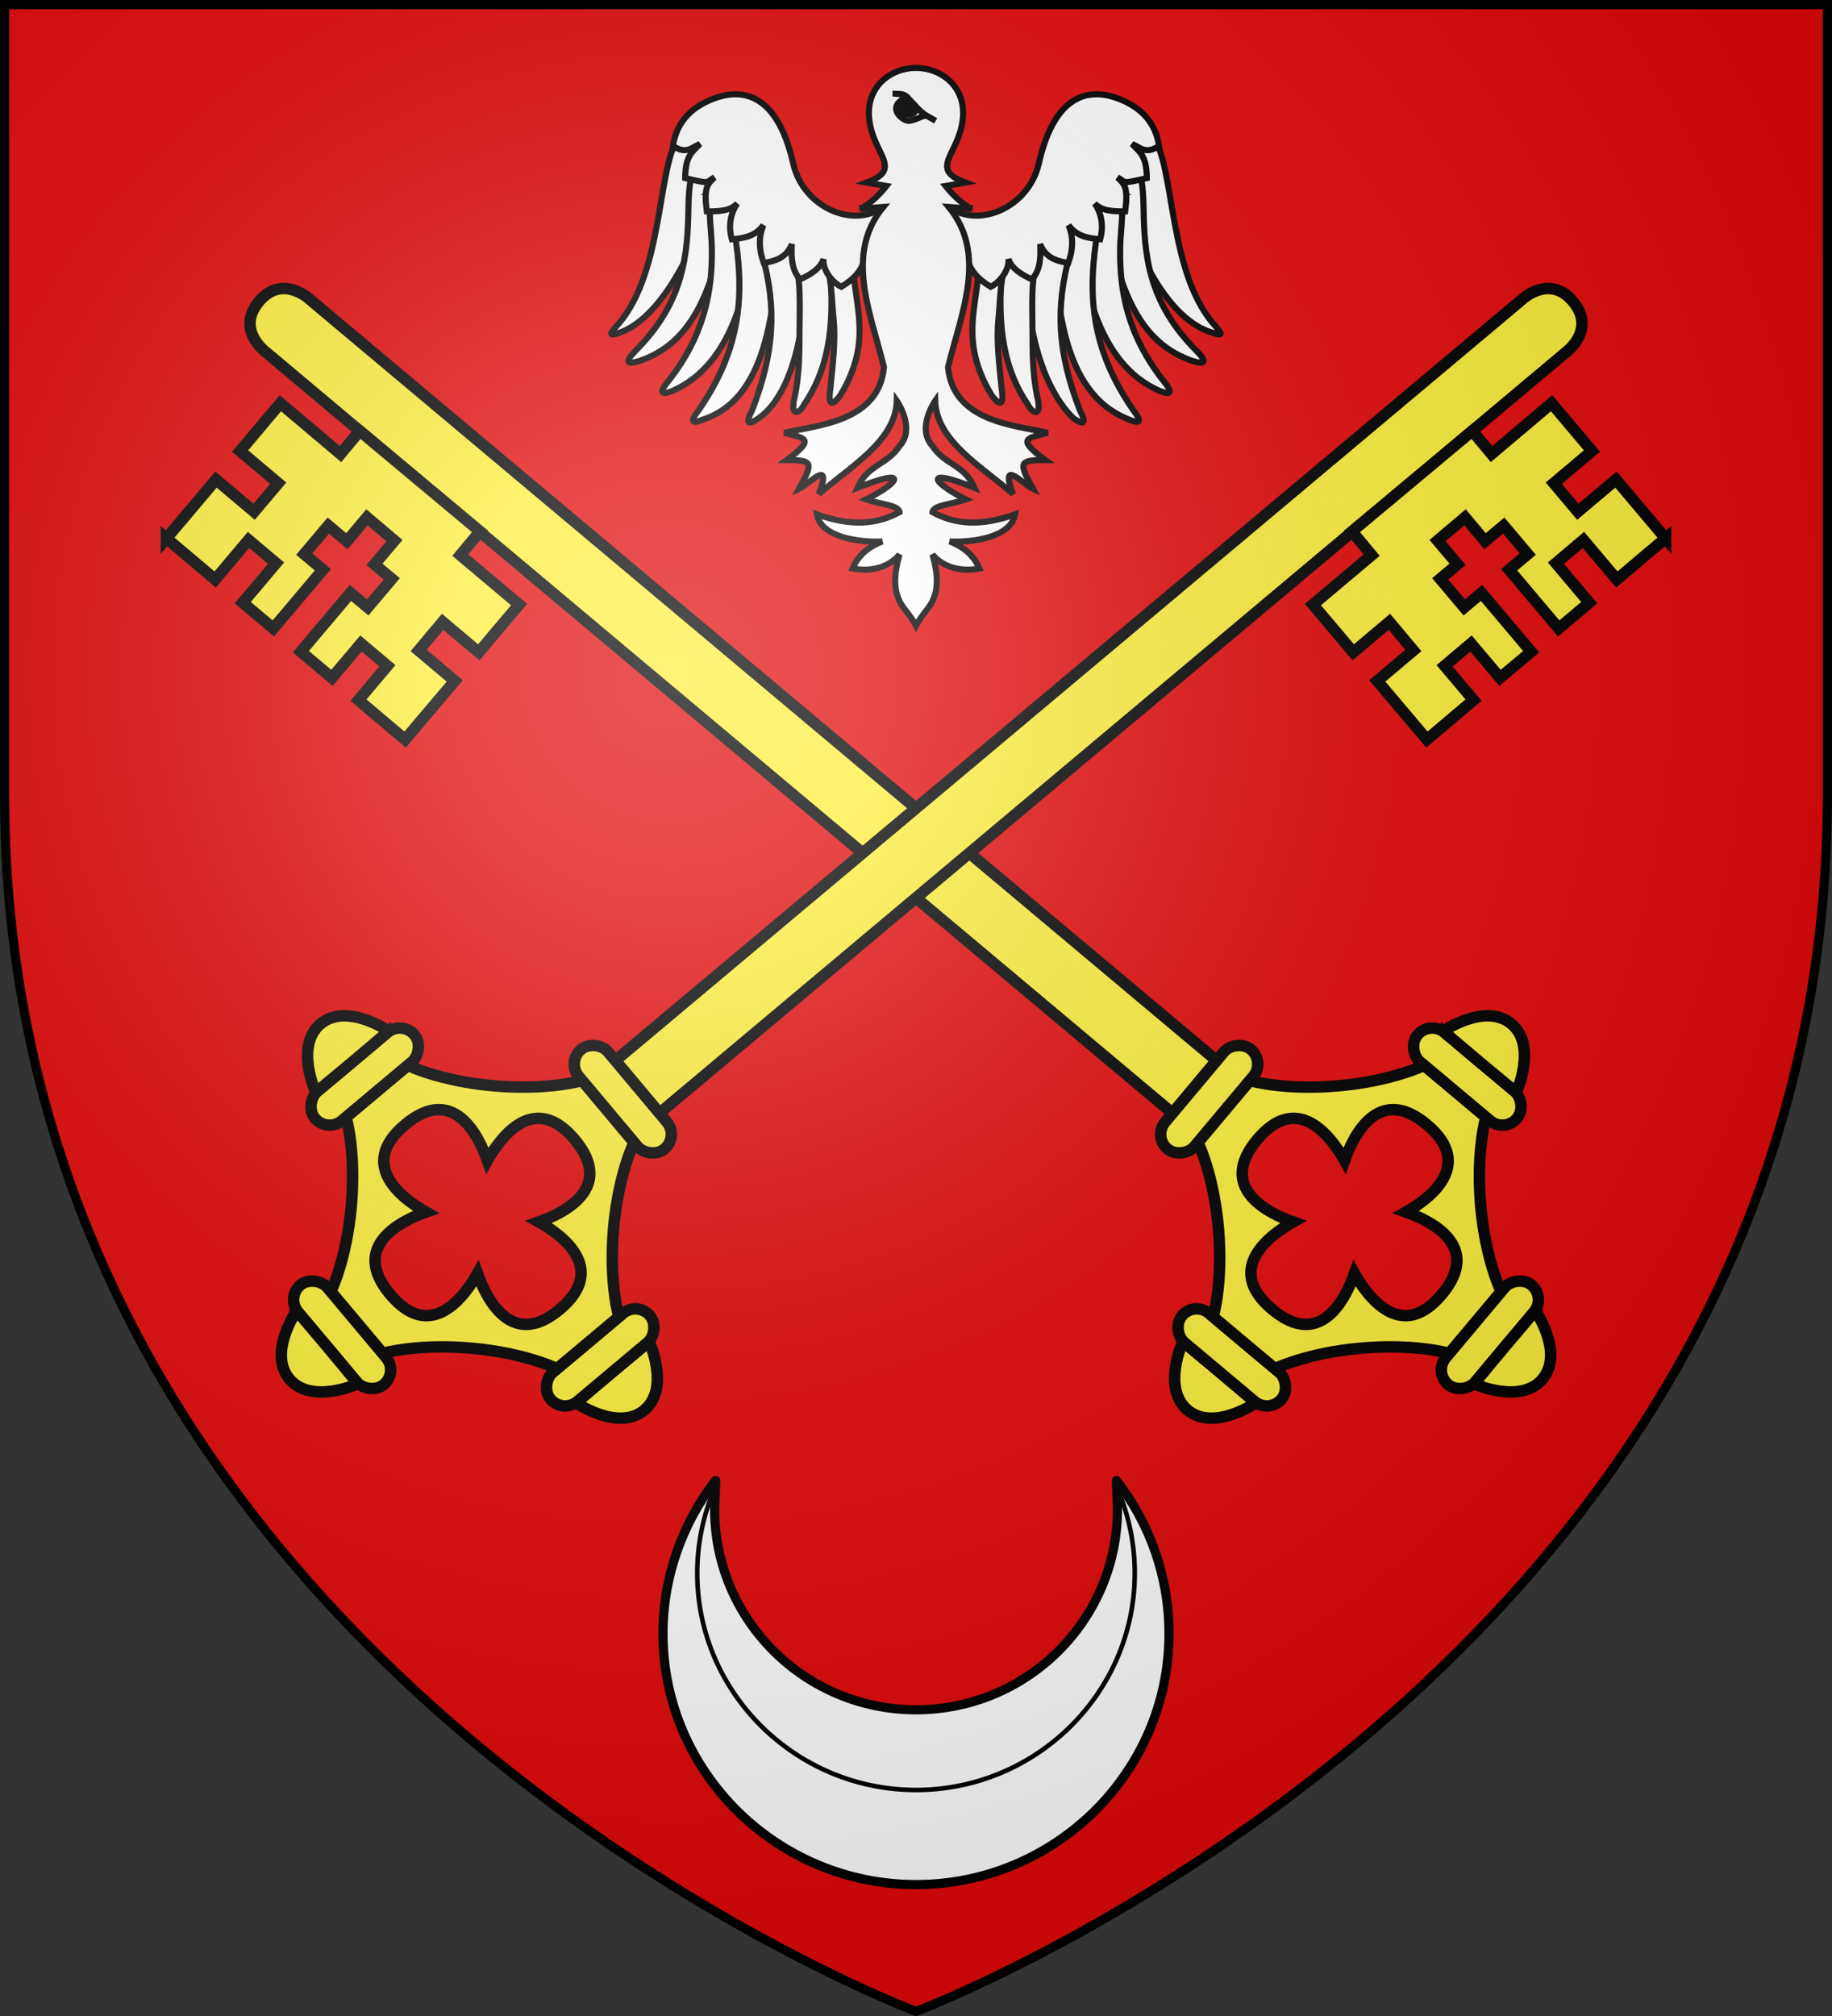 <svg xmlns="http://www.w3.org/2000/svg" xmlns:xlink="http://www.w3.org/1999/xlink" width="600" height="660" version="1.0"><rect width="100%" height="100%" fill="#333333" stroke="none"/><defs><radialGradient id="c" cx="-80" cy="-80" r="405" gradientUnits="userSpaceOnUse"><stop offset="0" style="stop-color:#fff;stop-opacity:.31"/><stop offset=".19" style="stop-color:#fff;stop-opacity:.25"/><stop offset=".6" style="stop-color:#6b6b6b;stop-opacity:.125"/><stop offset="1" style="stop-color:#000;stop-opacity:.125"/></radialGradient><path id="a" d="M-298.5-298.5h597V-40C298.5 246.31 0 358.5 0 358.5S-298.5 246.31-298.5-40v-258.5z"/></defs><use xlink:href="#a" width="600" height="660" style="fill:#e20909" transform="translate(300 300)"/><g transform="translate(300 300)"><path d="M221.352 83.46c-10.8 13.884-17.25 31.31-17.25 50.218 0 45.32 37.37 82.094 82.875 82.094 45.506 0 82.844-36.775 82.844-82.094 0-18.909-6.419-36.334-17.219-50.218l.344 9.437c0 36.255-29.564 65.656-65.969 65.656-36.405 0-65.969-29.4-65.969-65.656l.344-9.437z" style="fill:#fff;fill-opacity:1;fill-rule:nonzero;stroke:#000;stroke-width:3;stroke-linecap:butt;stroke-linejoin:round;marker:none;marker-start:none;marker-mid:none;marker-end:none;stroke-miterlimit:4;stroke-dasharray:none;stroke-dashoffset:0;stroke-opacity:1;visibility:visible;display:inline;overflow:visible;enable-background:accumulate" transform="translate(-286.962 101.2)"/><path d="M222.196 83.46a70.315 70.315 0 0 0-6.875 30.375c0 39.18 32.315 70.968 71.656 70.968 39.342 0 71.625-31.789 71.625-70.968a70.43 70.43 0 0 0-6.875-30.375" style="fill:none;fill-opacity:1;fill-rule:nonzero;stroke:#000;stroke-width:1.5;stroke-linecap:butt;stroke-linejoin:round;marker:none;marker-start:none;marker-mid:none;marker-end:none;stroke-miterlimit:4;stroke-dasharray:none;stroke-dashoffset:0;stroke-opacity:1;visibility:visible;display:inline;overflow:visible;enable-background:accumulate" transform="translate(-286.962 101.2)"/><use xlink:href="#b" width="600" height="660" transform="matrix(-1 0 0 1 0 0)"/><g id="b" style="display:inline" transform="rotate(50 708.08 309.46) scale(1.25)"><path d="M53.063 647.5 53 660l.063 12.5S66 668.904 66 660s-12.937-12.5-12.938-12.5z" style="fill:#fcef3c;fill-opacity:1;fill-rule:evenodd;stroke:#000;stroke-width:3;stroke-linecap:butt;stroke-linejoin:miter;stroke-miterlimit:4;stroke-dasharray:none;stroke-opacity:1"/><path d="M-8.99 297s-.682-10 8.99-10c9.677 0 8.99 10 8.99 10v310H-8.99V297z" style="fill:#fcef3c;fill-opacity:1;stroke:#000;stroke-width:3;stroke-linecap:square;stroke-linejoin:round;stroke-miterlimit:4;stroke-opacity:1"/><path d="M63.083 308.281 63.146 325l-13.563.031.031 9.438 13.532-.031.03 10.468-20.124.063v-6.375l-9.781.031V345h-8.157l.032 9.438 8.125-.032v5.938l9.78-.031v-5.907l20.157-.062V365l-11.781.031.031 9.063 11.75-.031.063 16-20.125.093-.032-12.375h-9.78l.03 12.375-16.375.063-.03-20.125-8.063-.031L8.989 329l7.875.031-.062-20.625 16.375-.031.031 13.063 9.781-.032-.03-13.062 20.124-.063z" style="fill:#fcef3c;fill-opacity:1;fill-rule:evenodd;stroke:#000;stroke-width:3;stroke-linecap:butt;stroke-linejoin:miter;stroke-miterlimit:4;stroke-dasharray:none;stroke-opacity:1"/><rect width="10" height="34" x="43" y="643" ry="5" style="fill:#fcef3c;fill-opacity:1;stroke:#000;stroke-width:3;stroke-linecap:square;stroke-linejoin:round;stroke-miterlimit:4;stroke-dasharray:none;stroke-opacity:1"/><path d="M-10.562 617s-3.71 8.505-13.821 18.617C-34.495 645.728-43 649.438-43 649.438v21.124s8.505 3.71 18.617 13.821C-14.272 694.495-10.562 703-10.562 703h21.124s3.71-8.505 13.821-18.617C34.495 674.272 43 670.562 43 670.562v-21.124s-8.505-3.71-18.617-13.821C14.272 625.505 10.562 617 10.562 617h-21.124zM0 628.44c16.724-.004 12.816 14.911 10.5 21.06 6.149-2.316 21.064-6.224 21.06 10.5.004 16.724-14.911 12.816-21.06 10.5 2.316 6.149 6.224 21.064-10.5 21.06-16.724.004-12.816-14.911-10.5-21.06-6.149 2.316-21.064 6.224-21.06-10.5-.004-16.724 14.911-12.816 21.06-10.5-2.316-6.149-6.224-21.064 10.5-21.06z" style="fill:#fcef3c;fill-opacity:1;fill-rule:evenodd;stroke:#000;stroke-width:3;stroke-linecap:butt;stroke-linejoin:miter;stroke-miterlimit:4;stroke-dasharray:none;stroke-opacity:1"/><rect width="10" height="34" x="-53" y="643" ry="5" style="fill:#fcef3c;fill-opacity:1;stroke:#000;stroke-width:3;stroke-linecap:square;stroke-linejoin:round;stroke-miterlimit:4;stroke-dasharray:none;stroke-opacity:1"/><rect width="10" height="34" x="607" y="-17" ry="5" style="fill:#fcef3c;fill-opacity:1;stroke:#000;stroke-width:3;stroke-linecap:square;stroke-linejoin:round;stroke-miterlimit:4;stroke-dasharray:none;stroke-opacity:1" transform="rotate(90)"/><rect width="10" height="34" x="703" y="-17" ry="5" style="fill:#fcef3c;fill-opacity:1;stroke:#000;stroke-width:3;stroke-linecap:square;stroke-linejoin:round;stroke-miterlimit:4;stroke-dasharray:none;stroke-opacity:1" transform="rotate(90)"/><path d="M-53.063 647.5-53 660l-.063 12.5S-66 668.904-66 660s12.937-12.5 12.938-12.5zM-12.5 713.063 0 713l12.5.063S8.904 726 0 726s-12.5-12.937-12.5-12.938z" style="fill:#fcef3c;fill-opacity:1;fill-rule:evenodd;stroke:#000;stroke-width:3;stroke-linecap:butt;stroke-linejoin:miter;stroke-miterlimit:4;stroke-dasharray:none;stroke-opacity:1"/></g><path d="M-75.543-257.301c-9.552 5.683-5.888 42.67-20.743 61.923-2.06 2.794-6.347 6.355-.59 4.225 18.98-6.958 34.426-48.879 32.311-69.382-1.645.001-4.66-.112-6.32.003-2.75 1.077-1.908 2.154-4.658 3.23z" style="fill:#fff;fill-opacity:1;fill-rule:evenodd;stroke:#000;stroke-width:2;stroke-linecap:butt;stroke-linejoin:miter;stroke-miterlimit:4;stroke-dasharray:none;stroke-opacity:1"/><path d="M-71.99-246.509c-2.298 3.98-2.463 10.317-2.55 14.974-.283 15.015-1.441 30.423-17.235 46.292-3.67 3.716-3.057 4.722 1.187 3.418 25.331-8.523 24.982-40.401 33.072-58.233-.61-3.807-.258-7.505-2.725-9.912-1.635.18-3.267.17-4.904.466-2.616 1.37-4.23 1.625-6.846 2.995z" style="fill:#fff;fill-opacity:1;fill-rule:evenodd;stroke:#000;stroke-width:2;stroke-linecap:butt;stroke-linejoin:miter;stroke-miterlimit:4;stroke-dasharray:none;stroke-opacity:1"/><path d="M-67.154-237.182c-.988 6.924.163 12.365.279 18.06.295 14.528-2.477 28.879-14.17 43.822-3.242 3.897-2.565 4.819 1.43 3.206 23.076-10.264 25.329-42.605 28.374-60.509-.905-3.63-2.509-7.094-5.094-9.216-1.566.31-3.144.436-4.703.857-2.415 1.542-3.701 2.238-6.116 3.78z" style="fill:#fff;fill-opacity:1;fill-rule:evenodd;stroke:#000;stroke-width:2;stroke-linecap:butt;stroke-linejoin:miter;stroke-miterlimit:4;stroke-dasharray:none;stroke-opacity:1"/><path d="M-59.56-224.794c3.43 20.458 2.704 38.267-11.548 59.006-3.056 3.874-2.374 4.754 1.474 3.084 22.772-7.46 22.831-41.387 25.342-58.886-.972-3.51-1.21-6.841-3.778-8.841-1.517.34-3.05.504-4.556.953l-6.933 4.684z" style="fill:#fff;fill-opacity:1;fill-rule:evenodd;stroke:#000;stroke-width:2;stroke-linecap:butt;stroke-linejoin:miter;stroke-miterlimit:4;stroke-dasharray:none;stroke-opacity:1"/><path d="M-50.345-216.595c4.691 17.365 4.105 31.584-3.291 50.831-2.283 4.374-1.45 5.113 2.02 2.757 12.943-9.026 16.598-37.022 14.878-53.875-1.24-4.728-2.914-5.507-7.321-7.392-1.427.617-2.903 1.061-4.3 1.783-1.715 2.488-2.786 2.04-1.986 5.896z" style="fill:#fff;fill-opacity:1;fill-rule:evenodd;stroke:#000;stroke-width:2;stroke-linecap:butt;stroke-linejoin:miter;stroke-miterlimit:4;stroke-dasharray:none;stroke-opacity:1"/><path d="M-40.191-216.82c2.688 8.043 2.062 16.346 2.039 25.326-.018 6.66.008 13.688-1.532 21.262-1.817 6.98 1.588 5.79 3.058 2.638 9.41-13.73 9.832-29.911 8.235-47.187-.103-2.455 1.476-5.34-5.666-9.865-5.542 1.457-7.79 2.844-6.134 7.825z" style="fill:#fff;fill-opacity:1;fill-rule:evenodd;stroke:#000;stroke-width:2;stroke-linecap:butt;stroke-linejoin:miter;stroke-miterlimit:4;stroke-dasharray:none;stroke-opacity:1"/><path d="M-30.803-217.146c3.352 6.623 2.984 13.365 3.84 21.963.66 6.627-.293 14.462-1.056 22.154-1.098 7.128 1.315 5.161 3.31 2.314 12.452-20.734 1.909-32.647 4.583-49.595-1.37-3.107-2.472-7.272-9.113-2.228l-1.564 5.392z" style="fill:#fff;fill-opacity:1;fill-rule:evenodd;stroke:#000;stroke-width:2;stroke-linecap:butt;stroke-linejoin:miter;stroke-miterlimit:4;stroke-dasharray:none;stroke-opacity:1"/><path d="M-5.24-238.516c-8.595 16.262-31.142 9.024-34.983-7.95-5.611-24.796-18.274-24.263-26.271-21.161-6.86 2.66-11.846 7.322-13.118 15.385 4.295 2.838 5.847.73 8.816-.626-2.37 2.671-4.733 3.556-4.796 11.178 8.886 2.1 6.465 1.372 9.577-.198-2.553 2.354-3.451 3.629-2.495 11.1 6.599.117 8.535-1.126 9.978-2.572-2.57 3.7-2.808 7.974-1.798 11.708 5.22-.43 7.95-1.5 10.367-4.612-1.524 3.599-1.621 7.596.08 12.342 4.326-.618 7.651-2.057 9.213-6.167-.308 5.384.299 8.942 2.722 11.533 3.129-1.374 6.781-3.595 7.665-6.668-.341 4.114 3.465 8.065 5.827 9.11 3.05-1.852 6.516-4.607 7.459-8.751 6.473-7.091 4.945-7.082 17.437-4.54-1.042-5.626-3.097-14.419-5.68-19.11zM75.54-257.301c9.552 5.683 5.888 42.67 20.743 61.923 2.06 2.794 6.347 6.355.59 4.225-20.575-6.16-34.426-48.879-32.311-69.382 1.645.001 4.66-.112 6.32.003 2.75 1.077 1.908 2.154 4.657 3.23z" style="fill:#fff;fill-opacity:1;fill-rule:evenodd;stroke:#000;stroke-width:2;stroke-linecap:butt;stroke-linejoin:miter;stroke-miterlimit:4;stroke-dasharray:none;stroke-opacity:1"/><path d="M71.988-246.509c2.297 3.98 2.462 10.317 2.55 14.974.282 15.015 1.44 30.423 17.233 46.292 3.672 3.716 3.058 4.722-1.186 3.418-25.332-8.523-24.982-40.401-33.072-58.233.61-3.807.258-7.505 2.725-9.912 1.635.18 3.267.17 4.904.466 2.616 1.37 4.23 1.625 6.846 2.995z" style="fill:#fff;fill-opacity:1;fill-rule:evenodd;stroke:#000;stroke-width:2;stroke-linecap:butt;stroke-linejoin:miter;stroke-miterlimit:4;stroke-dasharray:none;stroke-opacity:1"/><path d="M67.151-237.182c.987 6.924-.164 12.365-.28 18.06-.294 14.528 2.478 28.879 14.172 43.822 3.24 3.897 2.564 4.819-1.431 3.206-23.076-10.264-25.33-42.605-28.374-60.509.905-3.63 2.509-7.094 5.094-9.216 1.566.31 3.144.436 4.703.857 2.415 1.542 3.701 2.238 6.116 3.78z" style="fill:#fff;fill-opacity:1;fill-rule:evenodd;stroke:#000;stroke-width:2;stroke-linecap:butt;stroke-linejoin:miter;stroke-miterlimit:4;stroke-dasharray:none;stroke-opacity:1"/><path d="M59.556-224.794c-3.43 20.458-2.703 38.267 11.549 59.006 3.055 3.874 2.374 4.754-1.474 3.084-23.17-9.056-22.831-41.387-25.343-58.886.973-3.51 1.21-6.841 3.78-8.841 1.516.34 3.048.504 4.555.953l6.933 4.684z" style="fill:#fff;fill-opacity:1;fill-rule:evenodd;stroke:#000;stroke-width:2;stroke-linecap:butt;stroke-linejoin:miter;stroke-miterlimit:4;stroke-dasharray:none;stroke-opacity:1"/><path d="M50.342-216.595c-4.691 17.365-4.106 31.584 3.291 50.831 2.283 4.374 1.45 5.113-2.02 2.757-12.145-11.819-16.599-37.022-14.878-53.875 1.24-4.728 2.914-5.507 7.32-7.392 1.427.617 2.903 1.061 4.3 1.783 1.716 2.488 2.786 2.04 1.987 5.896z" style="fill:#fff;fill-opacity:1;fill-rule:evenodd;stroke:#000;stroke-width:2;stroke-linecap:butt;stroke-linejoin:miter;stroke-miterlimit:4;stroke-dasharray:none;stroke-opacity:1"/><path d="M40.188-216.82c-2.688 8.043-2.062 16.346-2.039 25.326.017 6.66-.008 13.688 1.531 21.262 1.818 6.98-1.588 5.79-3.057 2.638-9.41-13.73-9.832-29.911-8.235-47.187.103-2.455-1.476-5.34 5.665-9.865 5.543 1.457 7.79 2.844 6.135 7.825z" style="fill:#fff;fill-opacity:1;fill-rule:evenodd;stroke:#000;stroke-width:2;stroke-linecap:butt;stroke-linejoin:miter;stroke-miterlimit:4;stroke-dasharray:none;stroke-opacity:1"/><path d="M30.8-217.146c-3.353 6.623-2.984 13.365-3.84 21.963-.66 6.627.293 14.462 1.055 22.154 1.1 7.128-1.314 5.161-3.31 2.314-12.451-20.734-1.908-32.647-4.582-49.595 1.37-3.107 2.472-7.272 9.113-2.228l1.564 5.392z" style="fill:#fff;fill-opacity:1;fill-rule:evenodd;stroke:#000;stroke-width:2;stroke-linecap:butt;stroke-linejoin:miter;stroke-miterlimit:4;stroke-dasharray:none;stroke-opacity:1"/><path d="M5.237-238.516c8.594 16.262 31.142 9.024 34.983-7.95 5.61-24.796 18.274-24.263 26.27-21.161 6.86 2.66 11.847 7.322 13.12 15.385-4.296 2.838-5.848.73-8.818-.626 2.37 2.671 4.734 3.556 4.797 11.178-8.887 2.1-6.465 1.372-9.577-.198 2.553 2.354 3.45 3.629 2.494 11.1-6.598.117-8.534-1.126-9.977-2.572 2.57 3.7 2.807 7.974 1.798 11.708-5.221-.43-7.95-1.5-10.368-4.612 1.525 3.599 1.622 7.596-.079 12.342-4.326-.618-7.651-2.057-9.213-6.167.308 5.384-.299 8.942-2.722 11.533-3.129-1.374-6.781-3.595-7.665-6.668.341 4.114-3.465 8.065-5.827 9.11-3.05-1.852-6.516-4.607-7.46-8.751-6.472-7.091-4.944-7.082-17.437-4.54 1.042-5.626 3.098-14.419 5.681-19.11z" style="fill:#fff;fill-opacity:1;fill-rule:evenodd;stroke:#000;stroke-width:2;stroke-linecap:butt;stroke-linejoin:miter;stroke-miterlimit:4;stroke-dasharray:none;stroke-opacity:1"/><path d="M-.002-277.772c8.158-.003 16.62 6.072 15.294 17.03-1.396 11.524-11.278 16.024.877 20.5l-6.475 1.133c1.737 2.17 5.021 5.882 8.707 7.451l-7.697-.584c12.727 15.406 4.227 34.446-.215 52.434 1.678 17.853 21.522 18.938 32.641 21.498-6.543 1.815-10.617 1.756-.772 8.93-8.77-.052-8.762.86-4.019 9.452-3.171-1.408-11.142-10.479-6.56 1.657-10.096-8.926-25.126-17.257-25.48-30.519 0 0-6.322 9.011-.902 14.808 4.171 6.361 10.357 5.943 13.757 13.659-17.062-6.824-13.997-1.741-2.82 3.83-4.173 1.53-10.684 1.774-10.937 4.173 7.439 3.99 15.534 4.771 27.056.728-1.39 7.618-14.188 9.244-21.423 8.854 4.118 1.608 7.807 4.25 9.73 8.853-5.937 1.127-11.713-.243-15.363-4.56 1.963 6.823 1.828 11.521-.073 15.376-1.15 2.332-3.628 4.665-5.326 7.888-1.697-3.223-4.176-5.556-5.326-7.888-1.9-3.855-2.035-8.553-.072-15.377-3.65 4.318-9.427 5.688-15.362 4.56 1.922-4.602 5.611-7.244 9.729-8.852-7.235.39-20.034-1.236-21.423-8.853 11.522 4.043 19.617 3.26 27.056-.728-.253-2.4-6.765-2.643-10.937-4.175 11.177-5.57 14.242-10.653-2.82-3.83 3.4-7.715 9.586-7.297 13.757-13.658 5.42-5.797-.902-14.808-.902-14.808-.355 13.262-15.384 21.593-25.48 30.52 4.582-12.137-3.389-3.066-6.56-1.658 4.743-8.593 4.752-9.504-4.02-9.452 9.846-7.174 5.771-7.115-.772-8.93 11.12-2.56 30.963-3.645 32.642-21.498-4.443-17.988-12.942-37.028-.215-52.434l-7.697.584c3.686-1.569 6.97-5.28 8.707-7.451l-6.475-1.133c12.155-4.476 2.273-8.976.877-20.5-1.327-10.958 7.136-17.033 15.293-17.03z" style="fill:#fff;fill-opacity:1;fill-rule:evenodd;stroke:#000;stroke-width:2;stroke-linecap:butt;stroke-linejoin:miter;stroke-miterlimit:4;stroke-dasharray:none;stroke-opacity:1"/><path d="M-6.687-269.303c1.714.183 2.431-.188 3.886 1.162 2.624 2.876 4.402 4.934 6.254 5.996 1.168.67 2.065 1.16 2.973 1.695-.38-.206-2.157-1.278-3.013-1.678-1.49-.205-4.872 2.504-6.988 1.4-3.406-1.777-4.636-5.432.673-7.366-.062-.455-1.61-1.17-3.785-1.21z" style="fill:#fff;fill-opacity:1;fill-rule:evenodd;stroke:#000;stroke-width:2;stroke-linecap:butt;stroke-linejoin:miter;stroke-miterlimit:4;stroke-dasharray:none;stroke-opacity:1"/><path d="M-3.243-262.648c-1.177-.469-1.698-1.688-1.163-2.72.535-1.032 2.103-1.8 3.101-1.02.956.746 1.684 1.706 1.163 2.72-.518 1.01-1.851 1.47-3.019 1.051" style="fill:#000;fill-opacity:1;fill-rule:evenodd;stroke:#000;stroke-width:2;stroke-linecap:round;stroke-linejoin:round;stroke-miterlimit:4;stroke-dasharray:none;stroke-dashoffset:0;stroke-opacity:1"/></g><use xlink:href="#a" width="600" height="660" style="fill:url(#c)" transform="translate(300 300)"/><use xlink:href="#a" width="600" height="660" style="fill:none;stroke:#000;stroke-width:3" transform="translate(300 300)"/></svg>